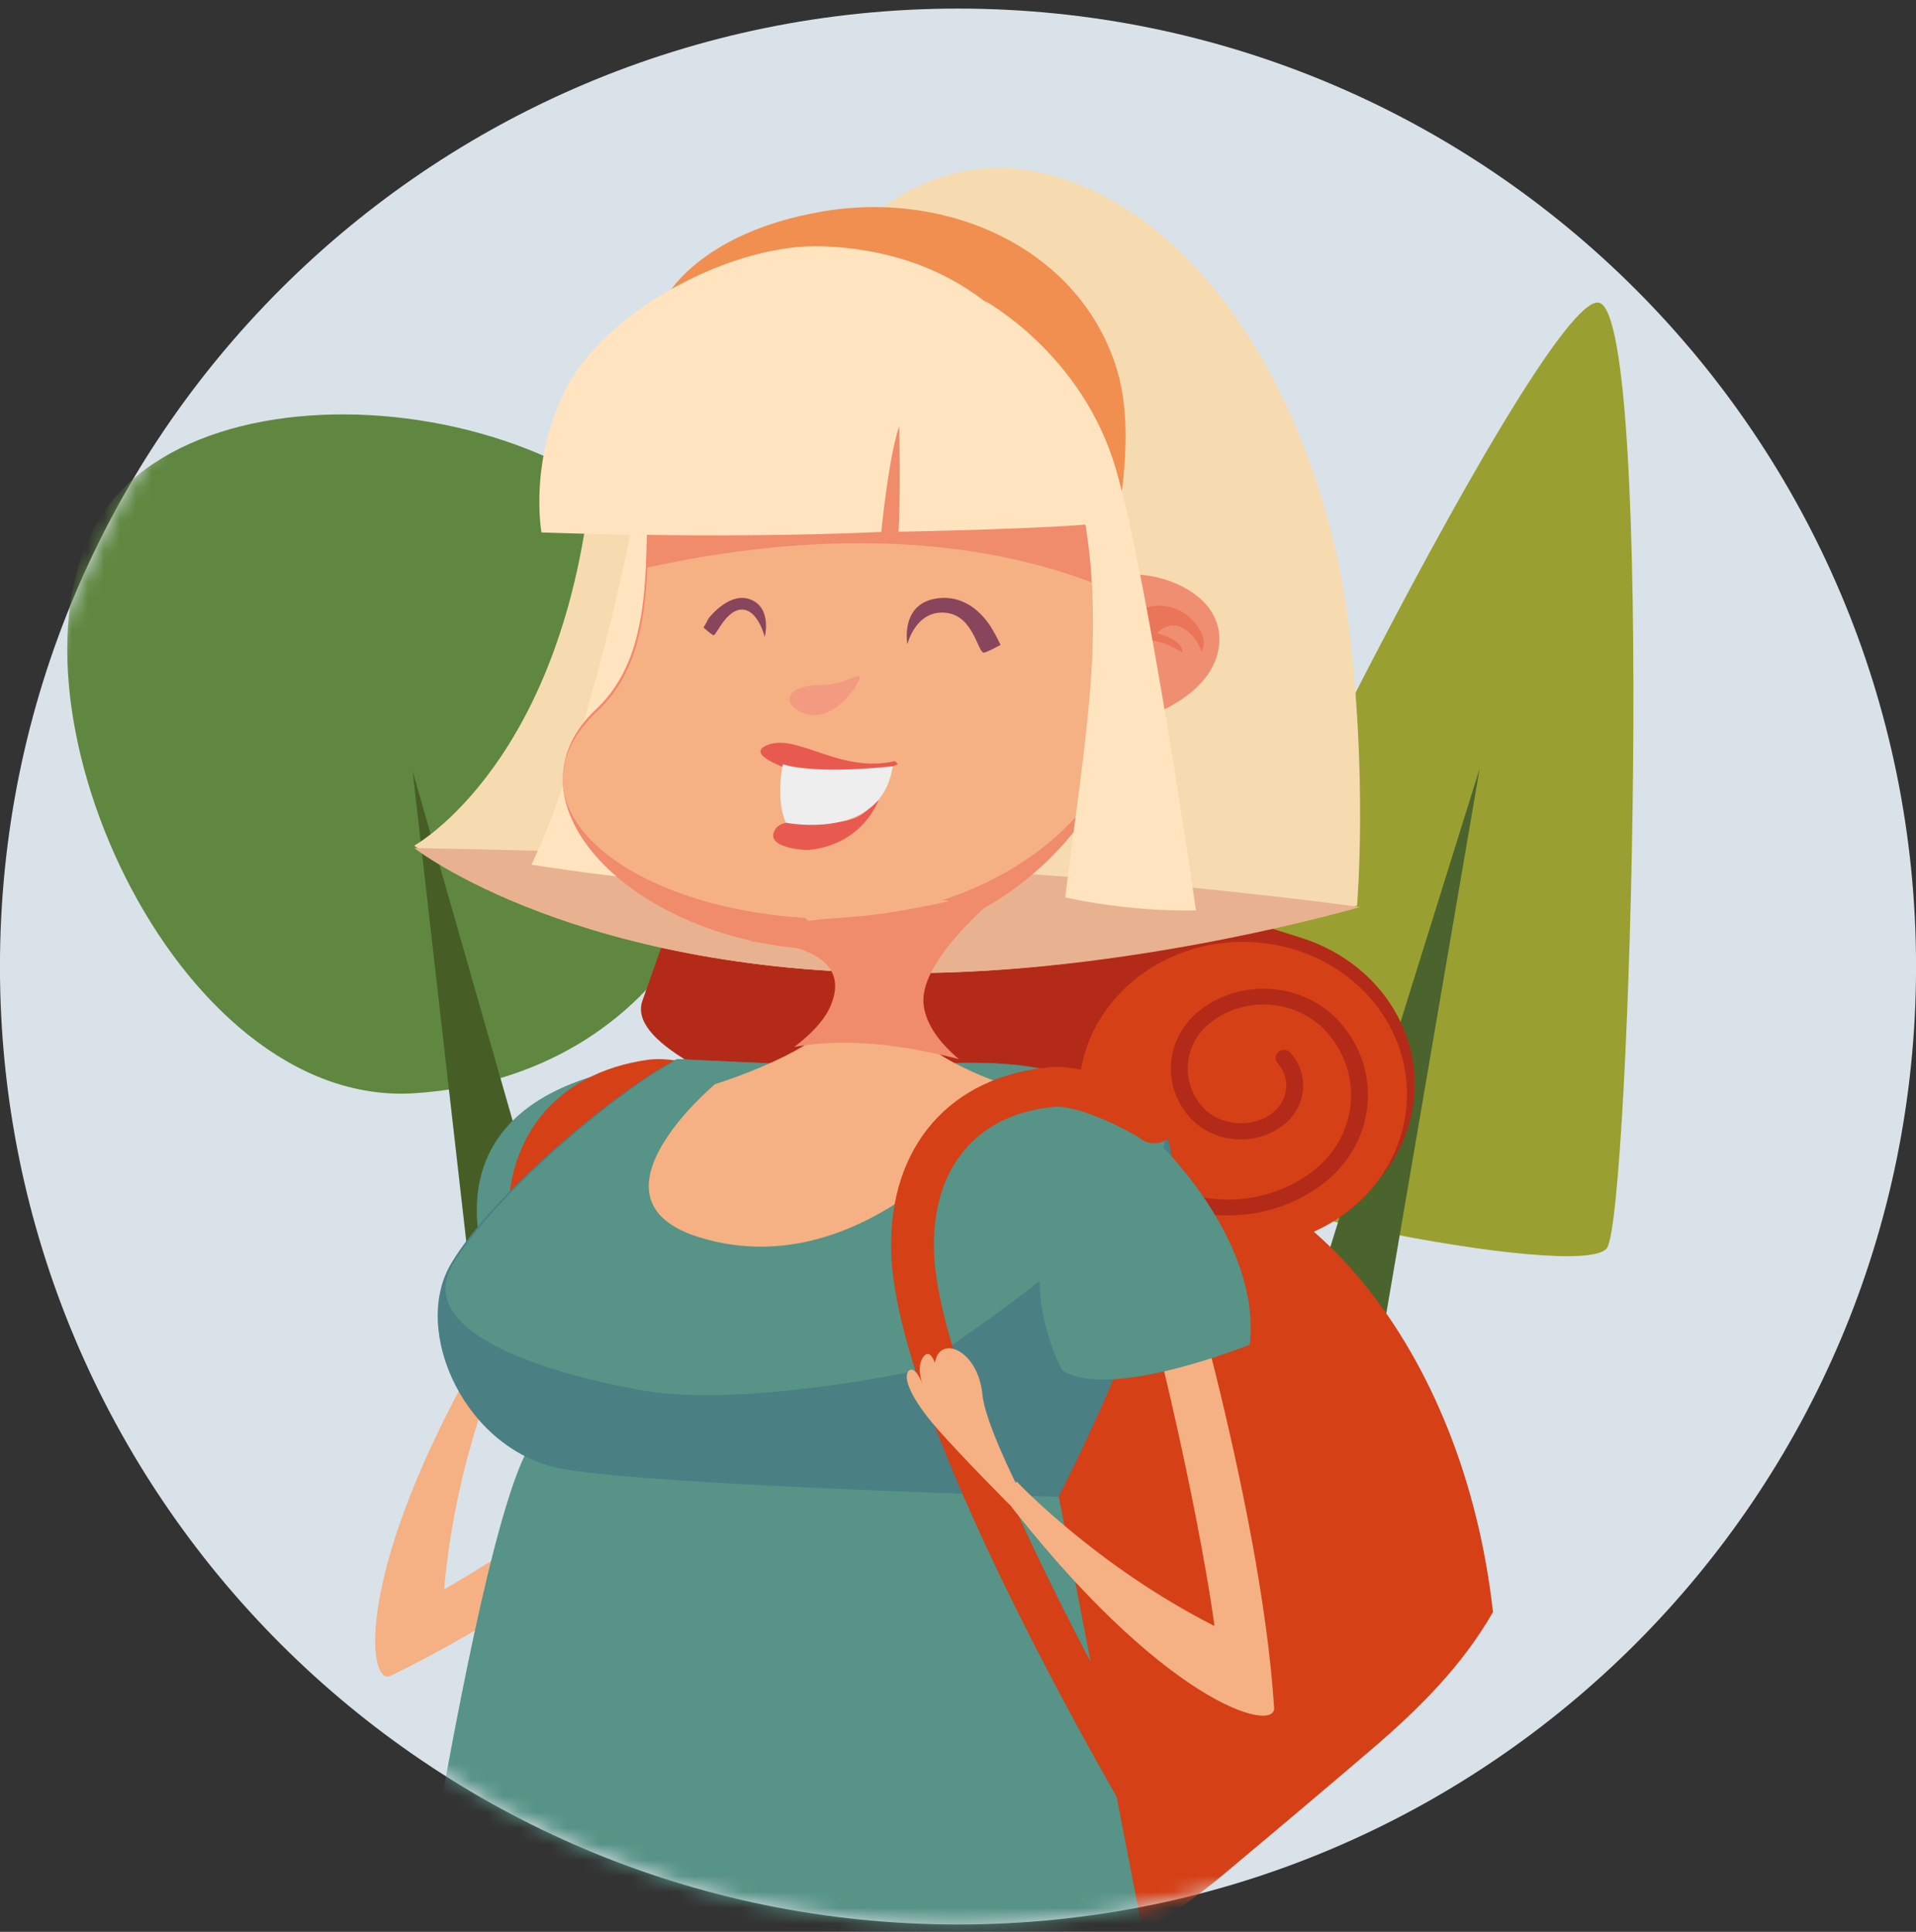 <svg width="120" height="121" viewBox="0 0 120 121" fill="none" xmlns="http://www.w3.org/2000/svg">
<rect x="0" y="0" width="120" height="121" fill="#333333" stroke="none"/>
<path fill-rule="evenodd" clip-rule="evenodd" d="M120.003 60.538C120.003 93.675 93.139 120.538 60 120.538C26.862 120.538 -0.003 93.675 -0.003 60.538C-0.003 27.401 26.862 0.538 60 0.538C93.139 0.538 120.003 27.401 120.003 60.538Z" fill="#D9E2E8"/>
<mask id="mask0_736_1890" style="mask-type:luminance" maskUnits="userSpaceOnUse" x="-1" y="0" width="122" height="121">
<path fill-rule="evenodd" clip-rule="evenodd" d="M120.003 60.538C120.003 93.675 93.139 120.538 60 120.538C26.862 120.538 -0.003 93.675 -0.003 60.538C-0.003 27.401 26.862 0.538 60 0.538C93.139 0.538 120.003 27.401 120.003 60.538Z" fill="white"/>
</mask>
<g mask="url(#mask0_736_1890)">
<path fill-rule="evenodd" clip-rule="evenodd" d="M25.952 68.473C10.839 69.45 -0.563 43.504 6.213 32.495C12.989 21.483 39.944 24.854 44.783 39.035C49.623 53.213 41.511 67.469 25.952 68.473Z" fill="#5F8740"/>
<path fill-rule="evenodd" clip-rule="evenodd" d="M25.841 48.292L30.282 87.22L36.448 85.368L25.841 48.292Z" fill="#465E26"/>
<path fill-rule="evenodd" clip-rule="evenodd" d="M71.992 72.308C72.724 74.95 99.181 80.38 100.651 78.158C102.122 75.933 103.686 20.028 100.17 18.966C96.653 17.905 71.232 69.56 71.992 72.308Z" fill="#99A031"/>
<path fill-rule="evenodd" clip-rule="evenodd" d="M92.673 48.128L80.475 87.217L85.803 88.225L92.673 48.128Z" fill="#4B632D"/>
<path fill-rule="evenodd" clip-rule="evenodd" d="M51.893 86.474C51.893 86.474 36.312 99.256 24.455 104.966C23.023 105.656 22.016 98.427 30.54 83.896L31.567 84.593C31.567 84.593 28.535 91.177 27.816 99.548C27.816 99.548 35.665 95.142 48.829 85.174C49.114 84.958 47.443 81.511 47.443 81.511C47.443 81.511 50.224 83.198 51.893 86.474Z" fill="#F5B183"/>
<path fill-rule="evenodd" clip-rule="evenodd" d="M37.454 67.314C37.454 67.314 43.762 73.391 43.02 79.811C43.02 79.811 34.238 83.366 31.27 81.417C31.27 81.417 25.457 70.754 37.454 67.314Z" fill="#579386"/>
<path fill-rule="evenodd" clip-rule="evenodd" d="M50.762 113.285C50.474 113.206 50.218 113.036 50.048 112.786L49.981 112.686C47.092 108.522 32.648 87.256 31.864 77.373C31.393 71.404 34.736 67.191 40.59 66.377C43.233 66.007 47.37 68.181 47.658 68.383C47.93 68.577 48.123 68.882 48.157 69.196C48.226 69.828 47.72 70.392 47.028 70.456C46.682 70.489 46.352 70.39 46.103 70.201C45.41 69.796 42.387 68.457 40.968 68.654C36.468 69.28 34.003 72.477 34.377 77.207C34.951 84.443 44.288 100.178 52.109 111.451L52.2 111.587C52.561 112.13 52.37 112.839 51.776 113.168C51.459 113.343 51.089 113.375 50.762 113.285Z" fill="#D54016"/>
<path fill-rule="evenodd" clip-rule="evenodd" d="M40.245 62.648C38.354 67.707 63.316 73.5 68.828 75.238L74.632 77.067C80.144 78.805 86.145 76.108 88.036 71.049C89.93 65.984 86.996 60.473 81.483 58.735L75.68 56.906C70.167 55.169 45.375 48.436 43.482 53.501L40.245 62.648Z" fill="#B42A19"/>
<path fill-rule="evenodd" clip-rule="evenodd" d="M69.737 72.212L46.018 109.943L58.664 122.147C63.254 121.533 67.806 120.569 72.457 120.501C73.916 119.532 75.336 118.49 76.697 117.348C79.809 114.736 82.932 112.115 86.017 109.469C88.926 106.974 91.595 104.3 93.507 100.969C91.673 84.555 81.623 72.025 69.737 72.212Z" fill="#D54016"/>
<path fill-rule="evenodd" clip-rule="evenodd" d="M67.607 67.625C67.065 72.871 71.211 77.537 76.861 78.04C82.511 78.543 87.534 74.695 88.074 69.445C88.617 64.198 84.472 59.536 78.821 59.035C73.171 58.532 68.15 62.378 67.607 67.625Z" fill="#D54016"/>
<path fill-rule="evenodd" clip-rule="evenodd" d="M76.011 76.085C78.409 76.301 80.899 75.66 82.899 74.115C86.149 71.601 86.612 67.083 83.931 64.043C81.753 61.566 77.822 61.214 75.177 63.257C73.017 64.925 72.71 67.929 74.491 69.954C75.953 71.611 78.589 71.851 80.363 70.481C81.072 69.932 81.514 69.16 81.6 68.302C81.689 67.445 81.412 66.608 80.827 65.943C80.643 65.732 80.31 65.701 80.082 65.876C79.857 66.049 79.824 66.362 80.012 66.574C80.416 67.032 80.608 67.614 80.545 68.207C80.487 68.799 80.18 69.335 79.688 69.716C78.406 70.705 76.365 70.52 75.31 69.322C74.624 68.546 74.304 67.565 74.405 66.569C74.509 65.563 75.021 64.663 75.85 64.02C78.049 62.323 81.307 62.618 83.116 64.672C85.424 67.293 85.028 71.187 82.228 73.348C78.671 76.095 73.389 75.624 70.46 72.292C70.272 72.082 69.939 72.053 69.712 72.225C69.483 72.399 69.453 72.713 69.641 72.924C71.294 74.799 73.607 75.871 76.011 76.085Z" fill="#B42A19"/>
<path fill-rule="evenodd" clip-rule="evenodd" d="M59.998 123.478C61.504 123.551 63.026 123.607 64.548 123.615C66.906 122.696 69.188 121.599 71.476 120.51L66.061 92.435C66.061 92.435 60.322 91.755 57.147 91.601C53.972 91.448 50.434 91.349 46.255 91.598C39.449 92.003 33.841 89.834 33.841 89.834C31.858 90.849 29.162 104.23 27.414 114.15C37.075 120.266 48.681 122.932 59.998 123.478Z" fill="#579386"/>
<path fill-rule="evenodd" clip-rule="evenodd" d="M52.678 15.535C52.678 15.535 58.253 7.727 67.674 11.601C77.095 15.475 82.94 27.613 84.39 38.587C85.706 48.542 84.99 56.732 84.99 56.732C84.99 56.732 71.592 60.745 57.93 60.941C36.266 61.252 25.945 52.964 25.945 52.964C25.945 52.964 35.469 47.723 37.097 29.43C37.934 20.018 50.915 16.133 52.678 15.535Z" fill="#F6DBB1"/>
<path fill-rule="evenodd" clip-rule="evenodd" d="M66.34 54.876C77.255 55.69 85.184 56.812 85.184 56.812C85.184 56.812 71.742 60.748 58.035 60.941C36.3 61.246 25.945 53.116 25.945 53.116C25.945 53.116 46.402 53.391 66.34 54.876Z" fill="#E8B290"/>
<path fill-rule="evenodd" clip-rule="evenodd" d="M39.629 32.713C39.629 32.713 37.062 46.133 33.289 54.159C33.289 54.159 40.28 55.268 41.612 55.044C41.612 55.044 41.548 32.785 41.393 32.228C41.237 31.671 39.629 32.713 39.629 32.713Z" fill="#FFE4BF"/>
<path fill-rule="evenodd" clip-rule="evenodd" d="M41.612 18.787C41.612 18.787 43.601 14.591 51.526 13.243C59.449 11.894 67.671 15.606 69.965 23.182C71.465 28.134 69.316 35.491 69.316 35.491C69.316 35.491 42.805 19.703 41.612 18.787Z" fill="#F18F50"/>
<path fill-rule="evenodd" clip-rule="evenodd" d="M41.236 26.218C39.549 31.476 42.114 39.925 37.34 44.412C31.364 50.027 39.013 58.291 49.871 59.38C61.226 60.519 70.315 51.714 70.487 43.963C70.724 33.293 66.787 25.967 62.296 22.543C57.807 19.12 42.923 20.96 41.236 26.218Z" fill="#F08B6C"/>
<path fill-rule="evenodd" clip-rule="evenodd" d="M37.442 44.516C39.873 42.237 40.395 38.931 40.548 35.544C50.285 33.41 60.987 33.161 70.024 37.149C70.37 39.234 70.542 41.505 70.487 43.964C70.315 51.672 60.55 58.532 49.229 57.399C38.404 56.316 31.484 50.101 37.442 44.516Z" fill="#F5B183"/>
<path fill-rule="evenodd" clip-rule="evenodd" d="M51.575 15.427C45.82 15.199 38.078 19.456 35.576 24.112C33.074 28.767 33.914 33.348 33.914 33.348C33.914 33.348 45.032 33.782 55.195 33.319C55.195 33.319 55.644 28.686 56.321 26.671C56.321 26.671 56.413 31.646 56.265 33.306C56.265 33.306 66.715 33.112 69.028 32.739C69.028 32.739 67.505 16.057 51.575 15.427Z" fill="#FFE4BF"/>
<path fill-rule="evenodd" clip-rule="evenodd" d="M70.987 35.98L72.064 44.793C72.064 44.793 75.972 43.494 76.344 40.472C76.716 37.449 73.253 35.979 70.987 35.98Z" fill="#F08E72"/>
<path fill-rule="evenodd" clip-rule="evenodd" d="M53.847 42.472C53.759 42.958 51.977 45.629 50.038 44.53C48.916 43.895 49.376 42.897 51.506 42.901C52.906 42.904 53.928 42.024 53.847 42.472Z" fill="#F29B80"/>
<path fill-rule="evenodd" clip-rule="evenodd" d="M71.669 38.09C71.669 38.09 73.244 37.477 74.555 38.718C75.866 39.959 75.246 40.798 75.246 40.798C75.246 40.798 74.94 39.802 74.052 39.325C73.164 38.848 72.468 39.665 72.468 39.665C72.468 39.665 74.126 40.053 74.054 40.876C74.054 40.876 72.703 39.955 71.636 40.122C70.571 40.288 70.986 38.497 71.669 38.09Z" fill="#EB7558"/>
<path fill-rule="evenodd" clip-rule="evenodd" d="M67.795 31.765C69.29 39.721 67.943 46.14 66.718 56.206C66.718 56.206 70.432 57.102 74.903 57.028C74.903 57.028 71.973 36.539 69.88 29.355C67.787 22.171 61.685 18.846 61.685 18.846C61.685 18.846 66.299 23.809 67.795 31.765Z" fill="#FFE4BF"/>
<path fill-rule="evenodd" clip-rule="evenodd" d="M42.404 66.335C42.404 66.335 49.455 66.692 54.016 66.806C57.013 66.881 63.288 65.814 67.587 67.659C67.587 67.659 70.402 69.02 72.116 70.049C77.113 73.05 66.294 93.751 66.294 93.751C66.294 93.751 41.43 93.071 35.307 92.018C29.183 90.965 25.714 83.398 28.254 79.139C30.961 74.601 38.962 68.046 42.404 66.335Z" fill="#4A8084"/>
<path fill-rule="evenodd" clip-rule="evenodd" d="M42.489 66.335C42.489 66.335 49.527 66.694 54.079 66.808C57.07 66.883 63.333 65.812 67.624 67.664C67.624 67.664 70.434 69.03 72.145 70.063C77.133 73.075 57.164 85.897 57.164 85.897C57.164 85.897 46.486 88.162 40.373 87.106C34.262 86.049 25.831 83.46 28.366 79.186C31.068 74.631 39.054 68.052 42.489 66.335Z" fill="#579386"/>
<path fill-rule="evenodd" clip-rule="evenodd" d="M50.376 57.446C50.376 57.446 53.903 60.666 52.775 63.233C51.646 65.799 44.78 67.906 44.78 67.906C44.78 67.906 36.114 75.15 43.836 77.508C54.969 80.907 63.643 68.166 63.643 68.166C63.643 68.166 56.785 66.146 56.444 63.159C56.23 61.288 59.751 56.518 59.751 56.518C59.751 56.518 53.547 55.002 50.376 57.446Z" fill="#F5B183"/>
<path fill-rule="evenodd" clip-rule="evenodd" d="M60.052 66.335C58.857 65.322 57.989 64.175 57.846 62.918C57.505 59.933 63.153 55.564 63.153 55.564C63.153 55.564 59.417 56.597 55.289 57.22C52.306 57.67 49.116 57.331 46.997 58.968C46.997 58.968 53.8 58.94 52.003 63.036C51.613 63.925 50.793 64.778 49.749 65.571C53.094 64.981 56.59 65.456 60.052 66.335Z" fill="#F08B6C"/>
<path fill-rule="evenodd" clip-rule="evenodd" d="M73.6 118.156C73.299 118.055 73.039 117.856 72.874 117.576L72.809 117.465C70.006 112.803 56.018 89.009 55.812 78.271C55.691 71.786 59.508 67.407 65.775 66.842C68.605 66.585 72.859 69.16 73.152 69.395C73.429 69.619 73.614 69.961 73.631 70.302C73.664 70.99 73.091 71.573 72.352 71.605C71.983 71.621 71.639 71.496 71.386 71.278C70.676 70.803 67.551 69.19 66.032 69.327C61.214 69.761 58.395 73.088 58.491 78.226C58.642 86.088 67.557 103.621 75.146 116.243L75.234 116.395C75.584 117.003 75.335 117.76 74.685 118.083C74.337 118.255 73.942 118.271 73.6 118.156Z" fill="#D54016"/>
<path fill-rule="evenodd" clip-rule="evenodd" d="M73.014 74.657C73.014 74.657 78.968 93.856 79.798 106.974C79.898 108.558 72.865 106.805 62.664 93.499L63.689 92.806C63.689 92.806 68.621 98.064 76.063 101.843C76.063 101.843 74.938 92.927 70.672 77.016C70.58 76.671 66.781 76.94 66.781 76.94C66.781 76.94 69.373 74.987 73.014 74.657Z" fill="#F5B183"/>
<path fill-rule="evenodd" clip-rule="evenodd" d="M63.643 92.941C63.643 92.941 61.691 89.041 61.531 87.361C61.257 84.496 58.802 83.573 58.556 85.367C58.556 85.367 58.233 84.371 57.804 85.018C57.375 85.666 57.772 86.663 57.772 86.663C57.772 86.663 57.31 85.467 56.913 85.866C56.516 86.264 57.064 87.61 58.675 89.454C60.286 91.299 63.229 94.24 63.229 94.24C63.229 94.24 63.651 93.976 63.643 92.941Z" fill="#F5B183"/>
<path fill-rule="evenodd" clip-rule="evenodd" d="M72.704 71.72C72.704 71.72 79.012 77.797 78.27 84.218C78.27 84.218 69.488 87.772 66.52 85.823C66.52 85.823 60.706 75.16 72.704 71.72Z" fill="#579386"/>
<path fill-rule="evenodd" clip-rule="evenodd" d="M56.048 47.669C52.672 48.466 49.991 45.965 48.131 46.639C46.431 47.255 49.609 48.236 49.609 48.236C49.609 48.236 53.643 49.115 56.242 47.856" fill="#E85A50"/>
<path fill-rule="evenodd" clip-rule="evenodd" d="M54.516 50.515C52.927 52.508 49.296 50.683 48.54 51.966C47.848 53.139 50.486 53.238 50.486 53.238C50.486 53.238 53.643 53.257 55.034 50.118" fill="#E85A50"/>
<path fill-rule="evenodd" clip-rule="evenodd" d="M55.912 47.992C55.912 47.992 51.282 48.545 49.031 47.871C49.031 47.871 48.548 50.063 49.224 51.53C49.224 51.53 55.205 52.732 55.912 47.992Z" fill="#EEEEEE"/>
<path fill-rule="evenodd" clip-rule="evenodd" d="M47.044 37.565C45.786 37.032 44.561 38.499 44.376 38.734C44.283 38.93 44.176 39.119 44.06 39.304C44.353 39.561 44.626 39.785 44.698 39.788C44.871 39.792 45.556 37.999 46.626 38.195C47.523 38.358 47.895 39.897 47.895 39.897C47.895 39.897 48.365 38.124 47.044 37.565Z" fill="#89455C"/>
<path fill-rule="evenodd" clip-rule="evenodd" d="M62.298 39.666C62.294 39.657 62.293 39.649 62.291 39.641L62.271 39.642C62.271 39.642 61.133 37.176 58.736 37.474C56.34 37.772 56.83 40.355 56.83 40.355C56.83 40.355 57.328 38.241 59.17 38.374C61.012 38.507 61.226 40.95 61.64 40.875C61.805 40.844 62.222 40.634 62.664 40.392C62.55 40.147 62.424 39.907 62.298 39.666Z" fill="#89455C"/>
</g>
</svg>
